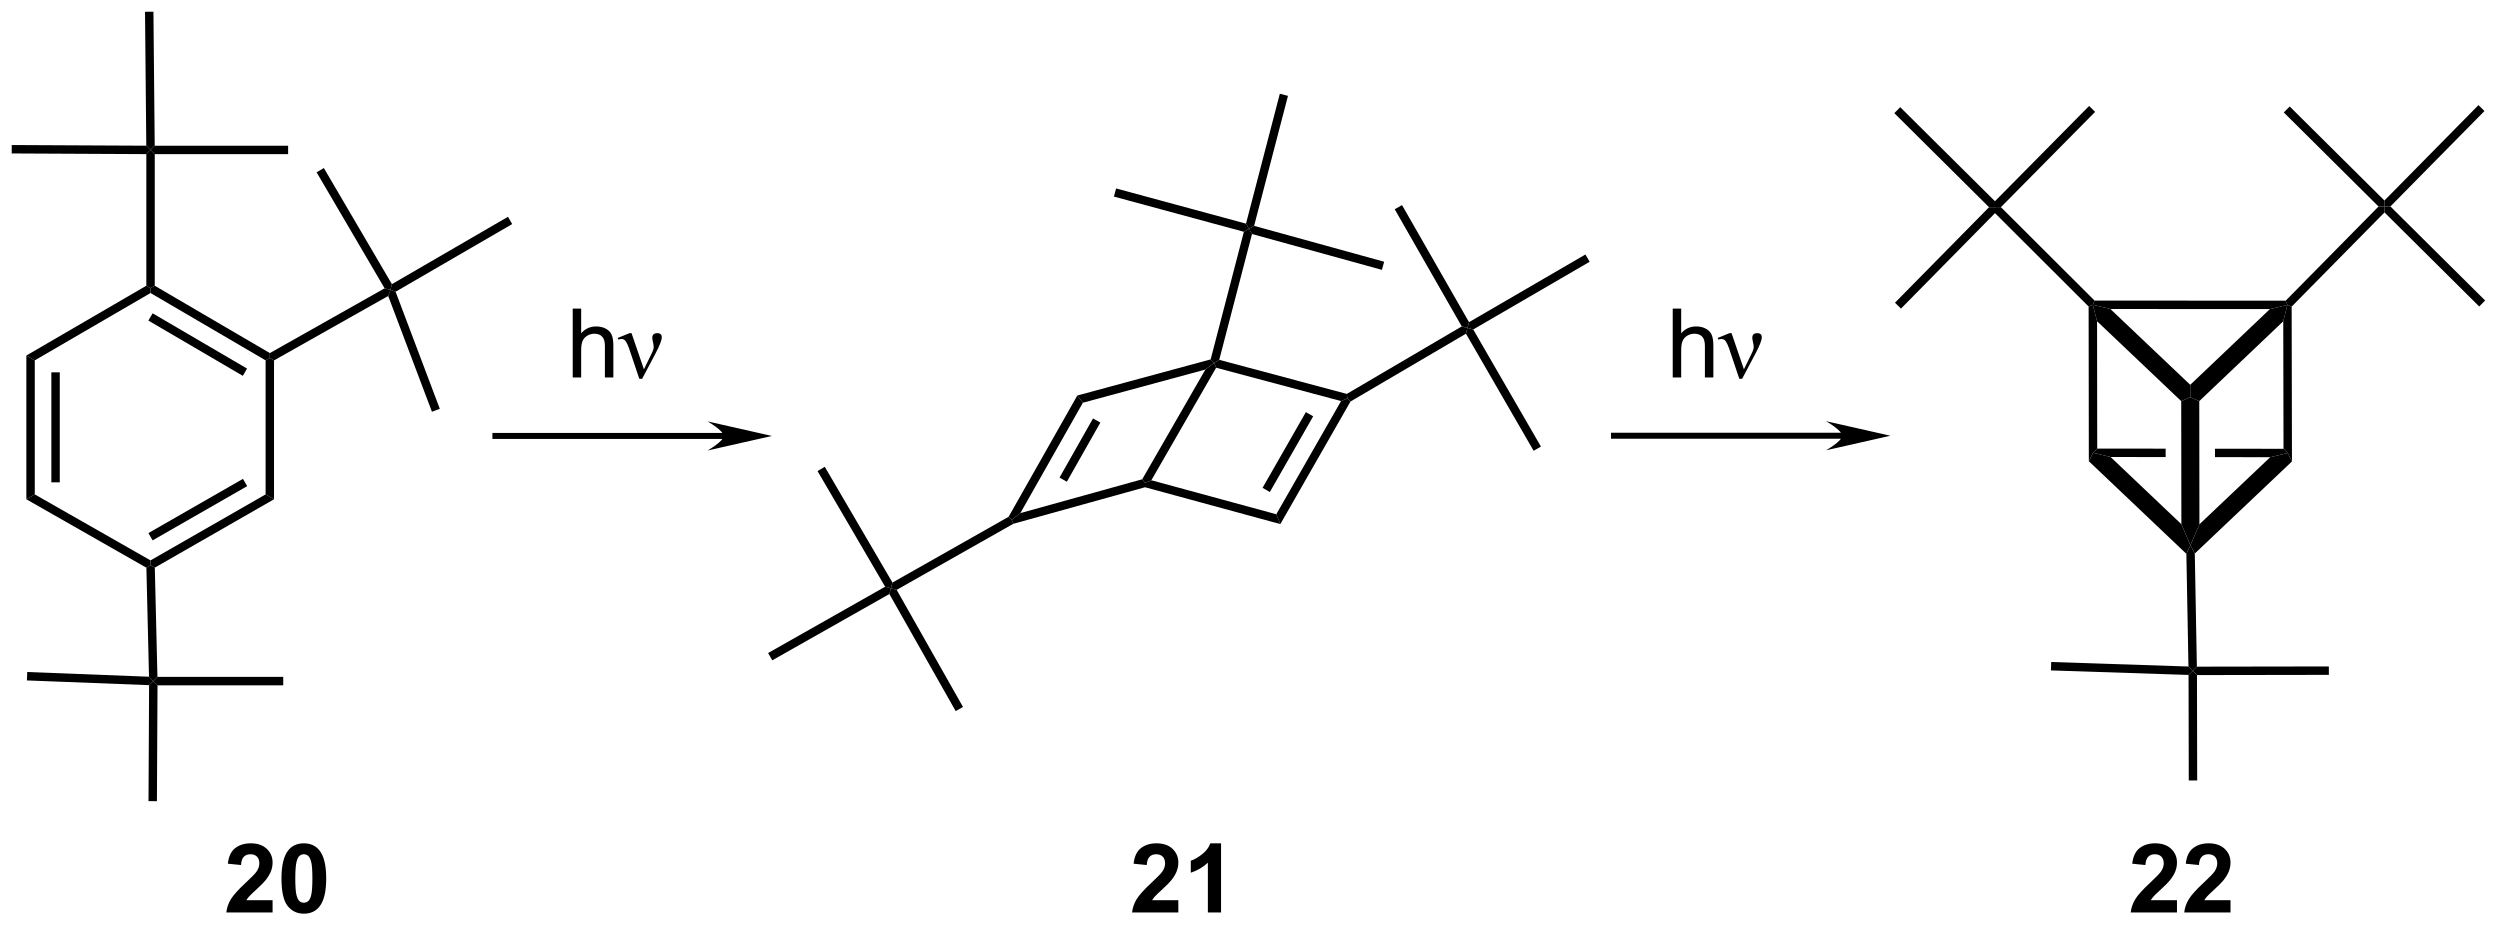 <?xml version="1.0" encoding="UTF-8"?>
<!DOCTYPE svg PUBLIC '-//W3C//DTD SVG 1.0//EN'
          'http://www.w3.org/TR/2001/REC-SVG-20010904/DTD/svg10.dtd'>
<svg stroke-dasharray="none" shape-rendering="auto" xmlns="http://www.w3.org/2000/svg" font-family="'Dialog'" text-rendering="auto" width="570" fill-opacity="1" color-interpolation="auto" color-rendering="auto" preserveAspectRatio="xMidYMid meet" font-size="12px" viewBox="0 0 570 211" fill="black" xmlns:xlink="http://www.w3.org/1999/xlink" stroke="black" image-rendering="auto" stroke-miterlimit="10" stroke-linecap="square" stroke-linejoin="miter" font-style="normal" stroke-width="1" height="211" stroke-dashoffset="0" font-weight="normal" stroke-opacity="1"
><!--Generated by the Batik Graphics2D SVG Generator--><defs id="genericDefs"
  /><g
  ><defs id="defs1"
    ><clipPath clipPathUnits="userSpaceOnUse" id="clipPath1"
      ><path d="M0.646 0.646 L214.12 0.646 L214.12 79.764 L0.646 79.764 L0.646 0.646 Z"
      /></clipPath
      ><clipPath clipPathUnits="userSpaceOnUse" id="clipPath2"
      ><path d="M-1.16 -0.074 L-1.16 76.844 L206.379 76.844 L206.379 -0.074 Z"
      /></clipPath
    ></defs
    ><g transform="scale(2.667,2.667) translate(-0.646,-0.646) matrix(1.029,0,0,1.029,1.839,0.722)"
    ><path d="M58.959 35.895 L39.999 35.895 L39.749 35.895 L39.749 36.395 L39.999 36.395 L58.959 36.395 L59.209 36.395 L59.209 35.895 L58.959 35.895 ZM62.974 36.145 L57.618 34.935 C57.618 34.935 58.959 35.691 58.959 36.145 C58.959 36.599 57.618 37.355 57.618 37.355 Z" stroke="none" clip-path="url(#clipPath2)"
    /></g
    ><g transform="matrix(2.743,0,0,2.743,3.181,0.203)"
    ><path d="M46.445 31.303 L46.445 25.576 L47.148 25.576 L47.148 27.631 Q47.641 27.06 48.391 27.06 Q48.851 27.06 49.19 27.243 Q49.531 27.422 49.677 27.743 Q49.823 28.063 49.823 28.672 L49.823 31.303 L49.12 31.303 L49.12 28.672 Q49.12 28.146 48.891 27.907 Q48.664 27.665 48.245 27.665 Q47.932 27.665 47.656 27.829 Q47.383 27.99 47.266 28.269 Q47.148 28.545 47.148 29.032 L47.148 31.303 L46.445 31.303 Z" stroke="none" clip-path="url(#clipPath2)"
    /></g
    ><g transform="matrix(2.743,0,0,2.743,3.181,0.203)"
    ><path d="M51.98 31.412 L51.116 28.849 Q51.03 28.594 50.889 28.349 Q50.748 28.102 50.504 28.102 Q50.386 28.102 50.243 28.154 L50.189 28.016 L51.163 27.618 L51.334 27.618 L52.363 30.623 L52.998 29.321 Q53.176 28.969 53.176 28.771 Q53.176 28.61 53.108 28.321 Q53.058 28.11 53.058 28.006 Q53.058 27.618 53.475 27.618 Q53.847 27.618 53.847 27.969 Q53.847 28.318 53.332 29.297 L52.215 31.412 L51.98 31.412 Z" stroke="none" clip-path="url(#clipPath2)"
    /></g
    ><g transform="matrix(2.743,0,0,2.743,3.181,0.203)"
    ><path d="M137.878 31.303 L137.878 25.576 L138.582 25.576 L138.582 27.631 Q139.074 27.06 139.824 27.06 Q140.285 27.06 140.623 27.243 Q140.964 27.422 141.11 27.743 Q141.256 28.063 141.256 28.672 L141.256 31.303 L140.553 31.303 L140.553 28.672 Q140.553 28.146 140.324 27.907 Q140.097 27.665 139.678 27.665 Q139.365 27.665 139.089 27.829 Q138.816 27.99 138.699 28.269 Q138.582 28.545 138.582 29.032 L138.582 31.303 L137.878 31.303 Z" stroke="none" clip-path="url(#clipPath2)"
    /></g
    ><g transform="matrix(2.743,0,0,2.743,3.181,0.203)"
    ><path d="M143.413 31.412 L142.549 28.849 Q142.463 28.594 142.322 28.349 Q142.182 28.102 141.937 28.102 Q141.82 28.102 141.677 28.154 L141.622 28.016 L142.596 27.618 L142.768 27.618 L143.796 30.623 L144.432 29.321 Q144.609 28.969 144.609 28.771 Q144.609 28.61 144.541 28.321 Q144.492 28.11 144.492 28.006 Q144.492 27.618 144.908 27.618 Q145.281 27.618 145.281 27.969 Q145.281 28.318 144.765 29.297 L143.648 31.412 L143.413 31.412 Z" stroke="none" clip-path="url(#clipPath2)"
    /></g
    ><g transform="matrix(2.743,0,0,2.743,3.181,0.203)"
    ><path d="M179.792 74.752 L179.792 75.773 L175.946 75.773 Q176.009 75.195 176.321 74.676 Q176.634 74.158 177.555 73.304 Q178.298 72.611 178.464 72.367 Q178.691 72.025 178.691 71.695 Q178.691 71.328 178.493 71.13 Q178.298 70.932 177.949 70.932 Q177.605 70.932 177.402 71.14 Q177.199 71.346 177.167 71.828 L176.074 71.718 Q176.173 70.812 176.688 70.419 Q177.204 70.023 177.977 70.023 Q178.824 70.023 179.308 70.481 Q179.792 70.937 179.792 71.617 Q179.792 72.002 179.655 72.353 Q179.516 72.703 179.214 73.085 Q179.016 73.338 178.496 73.814 Q177.977 74.291 177.837 74.447 Q177.699 74.603 177.613 74.752 L179.792 74.752 ZM184.242 74.752 L184.242 75.773 L180.395 75.773 Q180.458 75.195 180.77 74.676 Q181.083 74.158 182.005 73.304 Q182.747 72.611 182.914 72.367 Q183.14 72.025 183.14 71.695 Q183.14 71.328 182.942 71.13 Q182.747 70.932 182.398 70.932 Q182.054 70.932 181.851 71.14 Q181.648 71.346 181.617 71.828 L180.523 71.718 Q180.622 70.812 181.137 70.419 Q181.653 70.023 182.427 70.023 Q183.273 70.023 183.757 70.481 Q184.242 70.937 184.242 71.617 Q184.242 72.002 184.104 72.353 Q183.966 72.703 183.664 73.085 Q183.466 73.338 182.945 73.814 Q182.427 74.291 182.286 74.447 Q182.148 74.603 182.062 74.752 L184.242 74.752 Z" stroke="none" clip-path="url(#clipPath2)"
    /></g
    ><g transform="matrix(2.743,0,0,2.743,3.181,0.203)"
    ><path d="M173.163 37.211 L172.814 37.561 L174.274 37.912 L178.851 37.918 L178.851 37.918 L178.85 37.218 L178.85 37.218 L173.163 37.211 ZM182.95 37.223 L182.951 37.923 L182.951 37.923 L187.541 37.929 L188.998 37.581 L188.648 37.23 L182.95 37.223 Z" stroke="none" clip-path="url(#clipPath2)"
    /></g
    ><g transform="matrix(2.743,0,0,2.743,3.181,0.203)"
    ><path d="M96.784 74.752 L96.784 75.773 L92.938 75.773 Q93.001 75.195 93.313 74.676 Q93.626 74.158 94.547 73.304 Q95.29 72.611 95.456 72.367 Q95.683 72.025 95.683 71.695 Q95.683 71.328 95.485 71.13 Q95.29 70.932 94.941 70.932 Q94.597 70.932 94.394 71.14 Q94.191 71.346 94.159 71.828 L93.066 71.718 Q93.165 70.812 93.68 70.419 Q94.196 70.023 94.969 70.023 Q95.816 70.023 96.3 70.481 Q96.784 70.937 96.784 71.617 Q96.784 72.002 96.646 72.353 Q96.508 72.703 96.206 73.085 Q96.008 73.338 95.487 73.814 Q94.969 74.291 94.829 74.447 Q94.691 74.603 94.605 74.752 L96.784 74.752 ZM100.335 75.773 L99.239 75.773 L99.239 71.635 Q98.637 72.197 97.82 72.468 L97.82 71.471 Q98.249 71.33 98.752 70.939 Q99.257 70.546 99.445 70.023 L100.335 70.023 L100.335 75.773 Z" stroke="none" clip-path="url(#clipPath2)"
    /></g
    ><g transform="matrix(2.743,0,0,2.743,3.181,0.203)"
    ><path d="M21.498 74.752 L21.498 75.773 L17.652 75.773 Q17.715 75.195 18.027 74.676 Q18.34 74.158 19.261 73.304 Q20.004 72.611 20.17 72.367 Q20.397 72.025 20.397 71.695 Q20.397 71.328 20.199 71.13 Q20.004 70.932 19.655 70.932 Q19.311 70.932 19.108 71.14 Q18.905 71.346 18.873 71.828 L17.78 71.718 Q17.879 70.812 18.394 70.419 Q18.91 70.023 19.683 70.023 Q20.53 70.023 21.014 70.481 Q21.498 70.937 21.498 71.617 Q21.498 72.002 21.36 72.353 Q21.222 72.703 20.92 73.085 Q20.722 73.338 20.201 73.814 Q19.683 74.291 19.543 74.447 Q19.405 74.603 19.319 74.752 L21.498 74.752 ZM24.096 70.023 Q24.929 70.023 25.398 70.617 Q25.955 71.32 25.955 72.947 Q25.955 74.572 25.393 75.283 Q24.929 75.872 24.096 75.872 Q23.26 75.872 22.747 75.228 Q22.237 74.585 22.237 72.937 Q22.237 71.32 22.799 70.609 Q23.265 70.023 24.096 70.023 ZM24.096 70.932 Q23.898 70.932 23.742 71.059 Q23.586 71.187 23.5 71.515 Q23.385 71.939 23.385 72.947 Q23.385 73.955 23.487 74.333 Q23.588 74.71 23.742 74.835 Q23.898 74.96 24.096 74.96 Q24.297 74.96 24.453 74.833 Q24.609 74.705 24.695 74.377 Q24.807 73.955 24.807 72.947 Q24.807 71.939 24.705 71.564 Q24.604 71.187 24.45 71.059 Q24.297 70.932 24.096 70.932 Z" stroke="none" clip-path="url(#clipPath2)"
    /></g
    ><g transform="matrix(2.743,0,0,2.743,3.181,0.203)"
    ><path d="M205.407 24.904 L204.914 25.401 L197.041 17.584 L197.038 17.088 L197.532 17.086 Z" stroke="none" clip-path="url(#clipPath2)"
    /></g
    ><g transform="matrix(2.743,0,0,2.743,3.181,0.203)"
    ><path d="M197.532 17.086 L197.038 17.088 L197.035 16.593 L204.853 8.662 L205.352 9.154 Z" stroke="none" clip-path="url(#clipPath2)"
    /></g
    ><g transform="matrix(2.743,0,0,2.743,3.181,0.203)"
    ><path d="M196.544 17.091 L197.038 17.088 L197.041 17.584 L189.324 25.412 L188.974 25.269 L188.827 24.919 Z" stroke="none" clip-path="url(#clipPath2)"
    /></g
    ><g transform="matrix(2.743,0,0,2.743,3.181,0.203)"
    ><path d="M197.035 16.593 L197.038 17.088 L196.544 17.091 L188.669 9.272 L189.162 8.776 Z" stroke="none" clip-path="url(#clipPath2)"
    /></g
    ><g transform="matrix(2.743,0,0,2.743,3.181,0.203)"
    ><path d="M164.662 16.651 L164.664 17.146 L164.17 17.149 L156.295 9.33 L156.788 8.834 Z" stroke="none" clip-path="url(#clipPath2)"
    /></g
    ><g transform="matrix(2.743,0,0,2.743,3.181,0.203)"
    ><path d="M180.894 31.912 L180.894 32.947 L180.145 33.269 L173.15 26.629 L172.798 25.261 L174.257 25.611 Z" stroke="none" clip-path="url(#clipPath2)"
    /></g
    ><g transform="matrix(2.743,0,0,2.743,3.181,0.203)"
    ><path d="M187.517 25.618 L188.974 25.269 L188.626 26.633 L181.645 33.268 L180.894 32.947 L180.894 31.912 Z" stroke="none" clip-path="url(#clipPath2)"
    /></g
    ><g transform="matrix(2.743,0,0,2.743,3.181,0.203)"
    ><path d="M174.257 25.611 L172.798 25.261 L172.943 24.911 L188.827 24.919 L188.974 25.269 L187.517 25.618 Z" stroke="none" clip-path="url(#clipPath2)"
    /></g
    ><g transform="matrix(2.743,0,0,2.743,3.181,0.203)"
    ><path d="M180.158 43.498 L180.91 45.247 L180.573 45.961 L172.465 38.263 L172.814 37.561 L174.274 37.912 Z" stroke="none" clip-path="url(#clipPath2)"
    /></g
    ><g transform="matrix(2.743,0,0,2.743,3.181,0.203)"
    ><path d="M187.541 37.929 L188.998 37.581 L189.35 38.281 L181.273 45.936 L180.91 45.247 L181.658 43.505 Z" stroke="none" clip-path="url(#clipPath2)"
    /></g
    ><g transform="matrix(2.743,0,0,2.743,3.181,0.203)"
    ><path d="M181.658 43.505 L180.91 45.247 L180.158 43.498 L180.145 33.269 L180.894 32.947 L181.645 33.268 Z" stroke="none" clip-path="url(#clipPath2)"
    /></g
    ><g transform="matrix(2.743,0,0,2.743,3.181,0.203)"
    ><path d="M189.35 38.281 L188.998 37.581 L188.648 37.23 L188.626 26.633 L188.974 25.269 L189.324 25.412 Z" stroke="none" clip-path="url(#clipPath2)"
    /></g
    ><g transform="matrix(2.743,0,0,2.743,3.181,0.203)"
    ><path d="M173.163 37.211 L172.814 37.561 L172.465 38.263 L172.448 25.406 L172.798 25.261 L173.15 26.629 Z" stroke="none" clip-path="url(#clipPath2)"
    /></g
    ><g transform="matrix(2.743,0,0,2.743,3.181,0.203)"
    ><path d="M180.573 45.961 L180.91 45.247 L181.273 45.936 L181.446 55.339 L181.103 55.689 L180.746 55.328 Z" stroke="none" clip-path="url(#clipPath2)"
    /></g
    ><g transform="matrix(2.743,0,0,2.743,3.181,0.203)"
    ><path d="M181.454 56.039 L181.103 55.689 L181.446 55.339 L192.416 55.321 L192.417 56.021 Z" stroke="none" clip-path="url(#clipPath2)"
    /></g
    ><g transform="matrix(2.743,0,0,2.743,3.181,0.203)"
    ><path d="M180.746 55.328 L181.103 55.689 L180.754 56.028 L169.314 55.652 L169.337 54.952 Z" stroke="none" clip-path="url(#clipPath2)"
    /></g
    ><g transform="matrix(2.743,0,0,2.743,3.181,0.203)"
    ><path d="M180.754 56.028 L181.103 55.689 L181.454 56.039 L181.472 64.797 L180.772 64.799 Z" stroke="none" clip-path="url(#clipPath2)"
    /></g
    ><g transform="matrix(2.743,0,0,2.743,3.181,0.203)"
    ><path d="M172.943 24.911 L172.798 25.261 L172.448 25.406 L164.667 17.643 L164.664 17.146 L165.158 17.145 Z" stroke="none" clip-path="url(#clipPath2)"
    /></g
    ><g transform="matrix(2.743,0,0,2.743,3.181,0.203)"
    ><path d="M164.17 17.149 L164.664 17.146 L164.667 17.643 L156.851 25.578 L156.352 25.087 Z" stroke="none" clip-path="url(#clipPath2)"
    /></g
    ><g transform="matrix(2.743,0,0,2.743,3.181,0.203)"
    ><path d="M165.158 17.145 L164.664 17.146 L164.662 16.651 L172.49 8.733 L172.988 9.225 Z" stroke="none" clip-path="url(#clipPath2)"
    /></g
    ><g transform="matrix(2.743,0,0,2.743,3.181,0.203)"
    ><path d="M103.084 18.699 L102.659 18.945 L102.409 18.515 L105.221 7.717 L105.898 7.894 Z" stroke="none" clip-path="url(#clipPath2)"
    /></g
    ><g transform="matrix(2.743,0,0,2.743,3.181,0.203)"
    ><path d="M83.068 43.464 L82.933 43.138 L83.654 42.575 L93.782 39.764 L94.014 40.063 L94.015 40.426 Z" stroke="none" clip-path="url(#clipPath2)"
    /></g
    ><g transform="matrix(2.743,0,0,2.743,3.181,0.203)"
    ><path d="M94.015 40.426 L94.014 40.063 L94.543 39.845 L104.926 42.671 L105.264 43.489 Z" stroke="none" clip-path="url(#clipPath2)"
    /></g
    ><g transform="matrix(2.743,0,0,2.743,3.181,0.203)"
    ><path d="M83.654 42.575 L82.933 43.138 L82.676 42.881 L88.386 32.801 L88.851 33.401 ZM87.517 39.968 L90.302 35.051 L89.693 34.706 L86.908 39.623 Z" stroke="none" clip-path="url(#clipPath2)"
    /></g
    ><g transform="matrix(2.743,0,0,2.743,3.181,0.203)"
    ><path d="M94.543 39.845 L94.014 40.063 L93.782 39.764 L99.032 30.643 L99.758 30.084 L99.927 30.492 Z" stroke="none" clip-path="url(#clipPath2)"
    /></g
    ><g transform="matrix(2.743,0,0,2.743,3.181,0.203)"
    ><path d="M105.264 43.489 L104.926 42.671 L110.309 33.264 L110.839 33.043 L111.096 33.298 ZM104.392 40.822 L107.993 34.53 L107.385 34.183 L103.784 40.475 Z" stroke="none" clip-path="url(#clipPath2)"
    /></g
    ><g transform="matrix(2.743,0,0,2.743,3.181,0.203)"
    ><path d="M88.851 33.401 L88.386 32.801 L99.47 29.799 L99.758 30.084 L99.032 30.643 Z" stroke="none" clip-path="url(#clipPath2)"
    /></g
    ><g transform="matrix(2.743,0,0,2.743,3.181,0.203)"
    ><path d="M99.927 30.492 L99.758 30.084 L100.184 29.836 L110.788 32.667 L110.839 33.043 L110.309 33.264 Z" stroke="none" clip-path="url(#clipPath2)"
    /></g
    ><g transform="matrix(2.743,0,0,2.743,3.181,0.203)"
    ><path d="M100.184 29.836 L99.758 30.084 L99.47 29.799 L102.232 19.192 L102.659 18.945 L102.908 19.377 Z" stroke="none" clip-path="url(#clipPath2)"
    /></g
    ><g transform="matrix(2.743,0,0,2.743,3.181,0.203)"
    ><path d="M111.096 33.298 L110.839 33.043 L110.788 32.667 L120.342 27.057 L120.818 27.183 L120.691 27.664 Z" stroke="none" clip-path="url(#clipPath2)"
    /></g
    ><g transform="matrix(2.743,0,0,2.743,3.181,0.203)"
    ><path d="M82.676 42.881 L82.933 43.138 L83.068 43.464 L73.373 48.956 L72.896 48.824 L73.023 48.349 Z" stroke="none" clip-path="url(#clipPath2)"
    /></g
    ><g transform="matrix(2.743,0,0,2.743,3.181,0.203)"
    ><path d="M72.414 48.694 L72.896 48.824 L72.764 49.301 L63.031 54.814 L62.686 54.205 Z" stroke="none" clip-path="url(#clipPath2)"
    /></g
    ><g transform="matrix(2.743,0,0,2.743,3.181,0.203)"
    ><path d="M121.296 27.311 L120.818 27.183 L120.947 26.704 L130.621 21.079 L130.973 21.684 Z" stroke="none" clip-path="url(#clipPath2)"
    /></g
    ><g transform="matrix(2.743,0,0,2.743,3.181,0.203)"
    ><path d="M120.691 27.664 L120.818 27.183 L121.296 27.311 L126.923 37.045 L126.317 37.395 Z" stroke="none" clip-path="url(#clipPath2)"
    /></g
    ><g transform="matrix(2.743,0,0,2.743,3.181,0.203)"
    ><path d="M120.947 26.704 L120.818 27.183 L120.342 27.057 L114.77 17.32 L115.378 16.973 Z" stroke="none" clip-path="url(#clipPath2)"
    /></g
    ><g transform="matrix(2.743,0,0,2.743,3.181,0.203)"
    ><path d="M102.908 19.377 L102.659 18.945 L103.084 18.699 L113.891 21.682 L113.705 22.357 Z" stroke="none" clip-path="url(#clipPath2)"
    /></g
    ><g transform="matrix(2.743,0,0,2.743,3.181,0.203)"
    ><path d="M102.409 18.515 L102.659 18.945 L102.232 19.192 L91.428 16.266 L91.611 15.59 Z" stroke="none" clip-path="url(#clipPath2)"
    /></g
    ><g transform="matrix(2.743,0,0,2.743,3.181,0.203)"
    ><path d="M73.023 48.349 L72.896 48.824 L72.414 48.694 L66.792 39.08 L67.396 38.726 Z" stroke="none" clip-path="url(#clipPath2)"
    /></g
    ><g transform="matrix(2.743,0,0,2.743,3.181,0.203)"
    ><path d="M72.764 49.301 L72.896 48.824 L73.373 48.956 L78.886 58.688 L78.277 59.033 Z" stroke="none" clip-path="url(#clipPath2)"
    /></g
    ><g transform="matrix(2.743,0,0,2.743,3.181,0.203)"
    ><path d="M1.031 29.477 L1.731 29.879 L1.731 41.02 L1.031 41.427 ZM3.109 30.873 L3.109 40.016 L3.809 40.016 L3.809 30.873 Z" stroke="none" clip-path="url(#clipPath2)"
    /></g
    ><g transform="matrix(2.743,0,0,2.743,3.181,0.203)"
    ><path d="M21.617 41.426 L20.917 41.021 L20.917 29.879 L21.267 29.678 L21.617 29.883 Z" stroke="none" clip-path="url(#clipPath2)"
    /></g
    ><g transform="matrix(2.743,0,0,2.743,3.181,0.203)"
    ><path d="M1.731 29.879 L1.031 29.477 L11.003 23.675 L11.353 23.876 L11.352 24.282 Z" stroke="none" clip-path="url(#clipPath2)"
    /></g
    ><g transform="matrix(2.743,0,0,2.743,3.181,0.203)"
    ><path d="M1.031 41.427 L1.731 41.02 L11.352 46.506 L11.353 46.909 L11.008 47.115 Z" stroke="none" clip-path="url(#clipPath2)"
    /></g
    ><g transform="matrix(2.743,0,0,2.743,3.181,0.203)"
    ><path d="M11.708 47.109 L11.353 46.909 L11.352 46.506 L20.917 41.021 L21.617 41.426 ZM11.524 44.843 L19.384 40.335 L19.036 39.728 L11.176 44.236 Z" stroke="none" clip-path="url(#clipPath2)"
    /></g
    ><g transform="matrix(2.743,0,0,2.743,3.181,0.203)"
    ><path d="M21.27 29.274 L21.267 29.678 L20.917 29.879 L11.352 24.282 L11.353 23.876 L11.703 23.676 ZM19.376 30.562 L11.527 25.968 L11.173 26.572 L19.023 31.166 Z" stroke="none" clip-path="url(#clipPath2)"
    /></g
    ><g transform="matrix(2.743,0,0,2.743,3.181,0.203)"
    ><path d="M11.703 23.676 L11.353 23.876 L11.003 23.675 L11.003 12.737 L11.353 12.389 L11.703 12.739 Z" stroke="none" clip-path="url(#clipPath2)"
    /></g
    ><g transform="matrix(2.743,0,0,2.743,3.181,0.203)"
    ><path d="M21.617 29.883 L21.267 29.678 L21.27 29.274 L30.809 23.892 L31.291 24.022 L31.107 24.527 Z" stroke="none" clip-path="url(#clipPath2)"
    /></g
    ><g transform="matrix(2.743,0,0,2.743,3.181,0.203)"
    ><path d="M11.008 47.115 L11.353 46.909 L11.708 47.109 L11.927 56.19 L11.585 56.54 L11.226 56.176 Z" stroke="none" clip-path="url(#clipPath2)"
    /></g
    ><g transform="matrix(2.743,0,0,2.743,3.181,0.203)"
    ><path d="M11.7 12.039 L11.353 12.389 L11 12.037 L10.894 0.905 L11.594 0.898 Z" stroke="none" clip-path="url(#clipPath2)"
    /></g
    ><g transform="matrix(2.743,0,0,2.743,3.181,0.203)"
    ><path d="M11.703 12.739 L11.353 12.389 L11.7 12.039 L22.789 12.039 L22.789 12.739 Z" stroke="none" clip-path="url(#clipPath2)"
    /></g
    ><g transform="matrix(2.743,0,0,2.743,3.181,0.203)"
    ><path d="M11 12.037 L11.353 12.389 L11.003 12.737 L-0.188 12.681 L-0.184 11.981 Z" stroke="none" clip-path="url(#clipPath2)"
    /></g
    ><g transform="matrix(2.743,0,0,2.743,3.181,0.203)"
    ><path d="M31.723 24.175 L31.291 24.022 L31.416 23.544 L41.063 17.946 L41.414 18.551 Z" stroke="none" clip-path="url(#clipPath2)"
    /></g
    ><g transform="matrix(2.743,0,0,2.743,3.181,0.203)"
    ><path d="M31.107 24.527 L31.291 24.022 L31.723 24.175 L35.398 33.906 L34.743 34.153 Z" stroke="none" clip-path="url(#clipPath2)"
    /></g
    ><g transform="matrix(2.743,0,0,2.743,3.181,0.203)"
    ><path d="M31.416 23.544 L31.291 24.022 L30.809 23.892 L25.156 14.248 L25.76 13.894 Z" stroke="none" clip-path="url(#clipPath2)"
    /></g
    ><g transform="matrix(2.743,0,0,2.743,3.181,0.203)"
    ><path d="M11.933 56.89 L11.585 56.54 L11.927 56.19 L22.383 56.19 L22.383 56.89 Z" stroke="none" clip-path="url(#clipPath2)"
    /></g
    ><g transform="matrix(2.743,0,0,2.743,3.181,0.203)"
    ><path d="M11.226 56.176 L11.585 56.54 L11.233 56.877 L1.077 56.484 L1.104 55.784 Z" stroke="none" clip-path="url(#clipPath2)"
    /></g
    ><g transform="matrix(2.743,0,0,2.743,3.181,0.203)"
    ><path d="M11.233 56.877 L11.585 56.54 L11.933 56.89 L11.884 66.521 L11.184 66.517 Z" stroke="none" clip-path="url(#clipPath2)"
    /></g
    ><g transform="matrix(2.743,0,0,2.743,3.181,0.203)"
    ><path d="M151.958 35.895 L132.999 35.895 L132.749 35.895 L132.749 36.395 L132.999 36.395 L151.958 36.395 L152.208 36.395 L152.208 35.895 L151.958 35.895 ZM155.974 36.145 L150.619 34.935 C150.619 34.935 151.958 35.691 151.958 36.145 C151.958 36.599 150.619 37.355 150.619 37.355 Z" stroke="none" clip-path="url(#clipPath2)"
    /></g
  ></g
></svg
>
